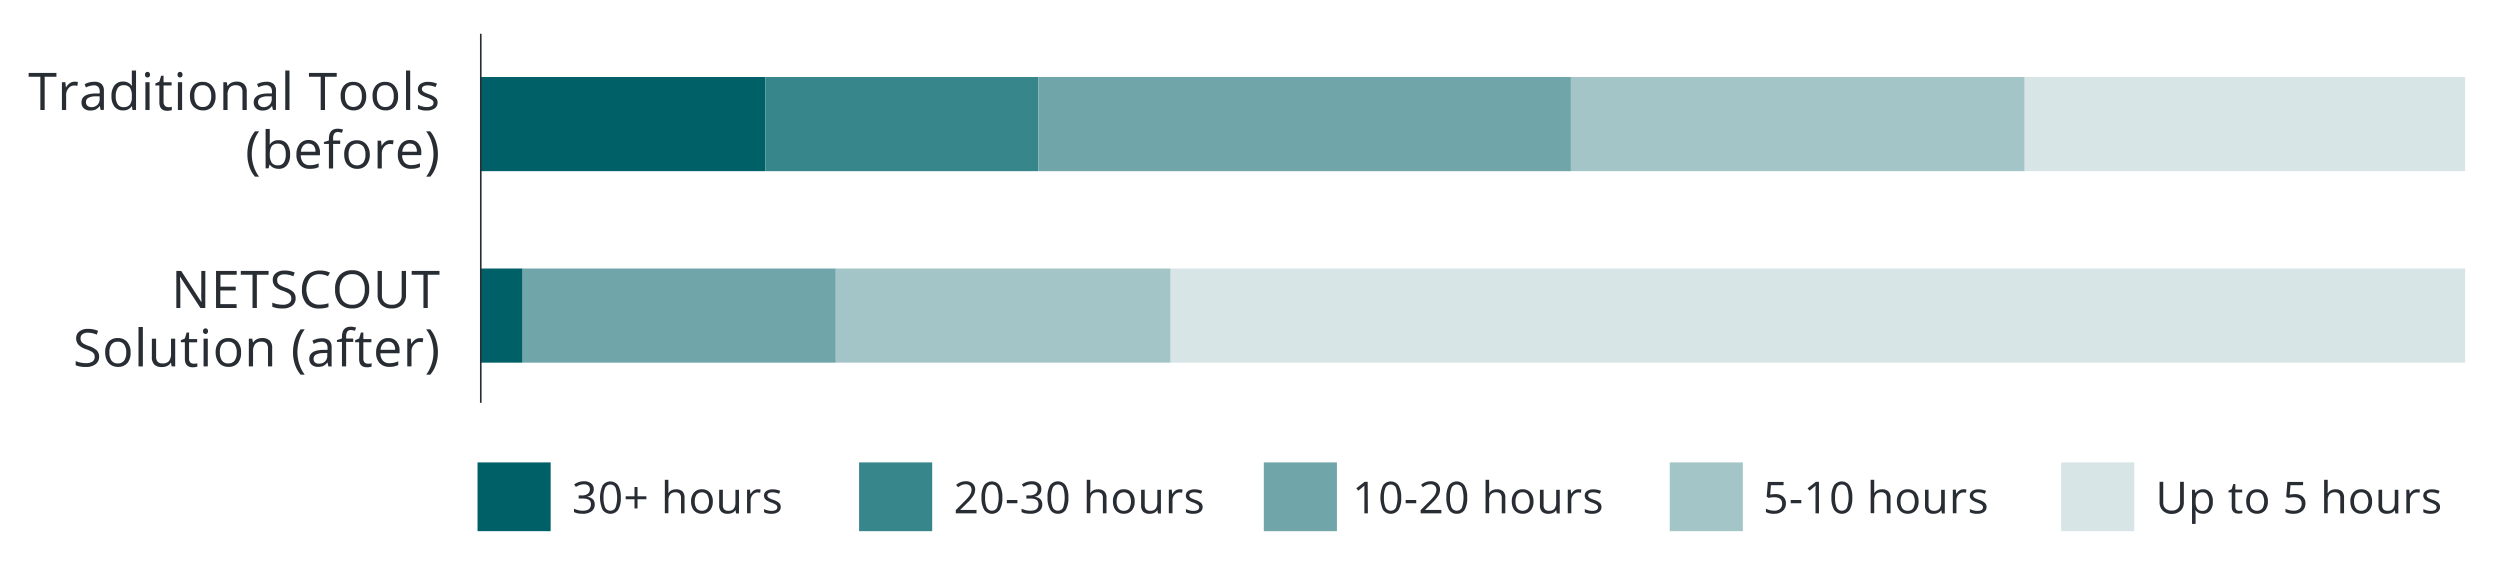 <svg id="_5" data-name="5" xmlns="http://www.w3.org/2000/svg" viewBox="0 0 770 175"><defs><style>.cls-1{fill:#282d34;}.cls-2{fill:#006068;}.cls-3{fill:#36868b;}.cls-4{fill:#70a5a9;}.cls-5{fill:#a4c5c7;}.cls-6{fill:#d7e5e6;}.cls-7{fill:none;stroke:#282d34;stroke-miterlimit:10;stroke-width:0.5px;}</style></defs><path class="cls-1" d="M13.76,33.88H12.43V23.64H8.82V22.46h8.56v1.18H13.76Z"/><path class="cls-1" d="M23,25.16a4.52,4.52,0,0,1,1,.1l-.18,1.2a4.23,4.23,0,0,0-.93-.12,2.26,2.26,0,0,0-1.78.85,3.08,3.08,0,0,0-.74,2.1v4.59h-1.3V25.32h1.07l.15,1.58h.06a3.89,3.89,0,0,1,1.15-1.28A2.54,2.54,0,0,1,23,25.16Z"/><path class="cls-1" d="M31,33.88l-.26-1.22H30.7a3.55,3.55,0,0,1-1.28,1.09,3.86,3.86,0,0,1-1.59.29,2.83,2.83,0,0,1-2-.66,2.41,2.41,0,0,1-.73-1.87c0-1.73,1.39-2.63,4.15-2.72l1.46,0v-.53a2.16,2.16,0,0,0-.44-1.49,1.78,1.78,0,0,0-1.38-.48,5.78,5.78,0,0,0-2.43.65l-.39-1A6.08,6.08,0,0,1,29,25.18a3.23,3.23,0,0,1,2.27.68A2.8,2.8,0,0,1,32,28v5.84ZM28.09,33A2.59,2.59,0,0,0,30,32.3a2.45,2.45,0,0,0,.69-1.86v-.77l-1.29,0a4.65,4.65,0,0,0-2.23.49,1.43,1.43,0,0,0-.69,1.32,1.36,1.36,0,0,0,.43,1.07A1.78,1.78,0,0,0,28.09,33Z"/><path class="cls-1" d="M40.64,32.73h-.07A3,3,0,0,1,37.88,34a3.19,3.19,0,0,1-2.61-1.15,5.09,5.09,0,0,1-.93-3.27,5.19,5.19,0,0,1,.93-3.29,3.17,3.17,0,0,1,2.61-1.17,3.11,3.11,0,0,1,2.68,1.27h.1l-.06-.62,0-.6V21.72h1.3V33.88H40.81ZM38.05,33A2.35,2.35,0,0,0,40,32.23a3.64,3.64,0,0,0,.6-2.33v-.28A4.29,4.29,0,0,0,40,27,2.31,2.31,0,0,0,38,26.25a2,2,0,0,0-1.74.88,4.39,4.39,0,0,0-.61,2.51,4.26,4.26,0,0,0,.6,2.48A2.05,2.05,0,0,0,38.05,33Z"/><path class="cls-1" d="M44.67,23a.82.82,0,0,1,.22-.65.75.75,0,0,1,.54-.21.76.76,0,0,1,.54.21,1,1,0,0,1,0,1.3.77.77,0,0,1-.54.22.76.76,0,0,1-.54-.22A.85.85,0,0,1,44.67,23Zm1.4,10.88H44.78V25.32h1.29Z"/><path class="cls-1" d="M51.75,33a4.65,4.65,0,0,0,.66,0,4.22,4.22,0,0,0,.51-.11v1a2.15,2.15,0,0,1-.62.17,5.24,5.24,0,0,1-.74.07c-1.65,0-2.48-.87-2.48-2.62V26.33H47.85V25.7l1.23-.54.55-1.83h.75v2h2.48v1H50.38v5a1.73,1.73,0,0,0,.36,1.18A1.28,1.28,0,0,0,51.75,33Z"/><path class="cls-1" d="M54.68,23a.86.86,0,0,1,.22-.65.81.81,0,0,1,1.09,0,1,1,0,0,1,0,1.3.79.79,0,0,1-1.09,0A.89.89,0,0,1,54.68,23Zm1.41,10.88h-1.3V25.32h1.3Z"/><path class="cls-1" d="M66.39,29.59a4.72,4.72,0,0,1-1,3.27A3.72,3.72,0,0,1,62.42,34a3.89,3.89,0,0,1-2-.54A3.57,3.57,0,0,1,59,32a5.29,5.29,0,0,1-.49-2.36,4.71,4.71,0,0,1,1-3.26,3.71,3.71,0,0,1,2.91-1.17,3.59,3.59,0,0,1,2.85,1.2A4.66,4.66,0,0,1,66.39,29.59Zm-6.52,0a4.1,4.1,0,0,0,.65,2.5,2.26,2.26,0,0,0,1.93.86,2.3,2.3,0,0,0,1.94-.85,4.06,4.06,0,0,0,.66-2.51,4,4,0,0,0-.66-2.48,2.34,2.34,0,0,0-2-.85,2.27,2.27,0,0,0-1.92.84A4,4,0,0,0,59.87,29.59Z"/><path class="cls-1" d="M74.68,33.88V28.34a2.26,2.26,0,0,0-.47-1.56,2,2,0,0,0-1.49-.52,2.46,2.46,0,0,0-2,.73,3.63,3.63,0,0,0-.63,2.4v4.49h-1.3V25.32h1.06l.21,1.17h.06a2.68,2.68,0,0,1,1.12-1,3.65,3.65,0,0,1,1.6-.35,3.25,3.25,0,0,1,2.33.75A3.17,3.17,0,0,1,76,28.29v5.59Z"/><path class="cls-1" d="M84.07,33.88l-.26-1.22h-.06a3.55,3.55,0,0,1-1.28,1.09,3.86,3.86,0,0,1-1.59.29,2.83,2.83,0,0,1-2-.66,2.41,2.41,0,0,1-.73-1.87c0-1.73,1.39-2.63,4.15-2.72l1.46,0v-.53a2.16,2.16,0,0,0-.44-1.49A1.78,1.78,0,0,0,82,26.25a5.78,5.78,0,0,0-2.43.65l-.39-1A6.08,6.08,0,0,1,82,25.18a3.23,3.23,0,0,1,2.27.68A2.8,2.8,0,0,1,85,28v5.84ZM81.14,33A2.59,2.59,0,0,0,83,32.3a2.45,2.45,0,0,0,.69-1.86v-.77l-1.29,0a4.65,4.65,0,0,0-2.23.49,1.43,1.43,0,0,0-.69,1.32A1.36,1.36,0,0,0,80,32.6,1.78,1.78,0,0,0,81.14,33Z"/><path class="cls-1" d="M89.16,33.88h-1.3V21.72h1.3Z"/><path class="cls-1" d="M100.1,33.88H98.77V23.64H95.15V22.46h8.56v1.18H100.1Z"/><path class="cls-1" d="M112.79,29.59a4.68,4.68,0,0,1-1.06,3.27A3.68,3.68,0,0,1,108.82,34a3.84,3.84,0,0,1-2-.54A3.57,3.57,0,0,1,105.41,32a5.29,5.29,0,0,1-.49-2.36,4.71,4.71,0,0,1,1-3.26,3.69,3.69,0,0,1,2.9-1.17,3.63,3.63,0,0,1,2.86,1.2A4.66,4.66,0,0,1,112.79,29.59Zm-6.53,0a4,4,0,0,0,.66,2.5,2.61,2.61,0,0,0,3.86,0,4.06,4.06,0,0,0,.66-2.51,4,4,0,0,0-.66-2.48,2.33,2.33,0,0,0-1.94-.85,2.3,2.3,0,0,0-1.93.84A4,4,0,0,0,106.26,29.59Z"/><path class="cls-1" d="M122.61,29.59a4.72,4.72,0,0,1-1,3.27A3.72,3.72,0,0,1,118.64,34a3.89,3.89,0,0,1-2-.54A3.57,3.57,0,0,1,115.23,32a5.43,5.43,0,0,1-.48-2.36,4.71,4.71,0,0,1,1-3.26,3.71,3.71,0,0,1,2.91-1.17,3.59,3.59,0,0,1,2.85,1.2A4.66,4.66,0,0,1,122.61,29.59Zm-6.52,0a4,4,0,0,0,.66,2.5,2.25,2.25,0,0,0,1.93.86,2.29,2.29,0,0,0,1.93-.85,4.06,4.06,0,0,0,.66-2.51,4,4,0,0,0-.66-2.48,2.34,2.34,0,0,0-2-.85,2.27,2.27,0,0,0-1.92.84A4,4,0,0,0,116.09,29.59Z"/><path class="cls-1" d="M126.34,33.88h-1.29V21.72h1.29Z"/><path class="cls-1" d="M134.78,31.54a2.14,2.14,0,0,1-.9,1.85,4.18,4.18,0,0,1-2.5.65,5.4,5.4,0,0,1-2.65-.54V32.29a6.32,6.32,0,0,0,1.32.5,5.55,5.55,0,0,0,1.37.18,3.07,3.07,0,0,0,1.56-.33,1.11,1.11,0,0,0,.11-1.84A6.59,6.59,0,0,0,131.4,30a9.49,9.49,0,0,1-1.7-.78,2.43,2.43,0,0,1-.75-.75,2,2,0,0,1-.24-1,1.9,1.9,0,0,1,.85-1.65,3.89,3.89,0,0,1,2.33-.61,7,7,0,0,1,2.71.56l-.47,1.06a6,6,0,0,0-2.33-.53,2.59,2.59,0,0,0-1.39.29.9.9,0,0,0-.47.79,1,1,0,0,0,.18.59,1.59,1.59,0,0,0,.56.46,11.15,11.15,0,0,0,1.5.63,5.68,5.68,0,0,1,2.06,1.12A2,2,0,0,1,134.78,31.54Z"/><path class="cls-1" d="M76.19,47.5a12.27,12.27,0,0,1,.6-3.88,9.82,9.82,0,0,1,1.75-3.16H79.8a11,11,0,0,0-1.69,3.31,12.22,12.22,0,0,0-.56,3.71,12.07,12.07,0,0,0,.57,3.67,11.3,11.3,0,0,0,1.67,3.26H78.54a9.08,9.08,0,0,1-1.75-3.1A11.79,11.79,0,0,1,76.19,47.5Z"/><path class="cls-1" d="M85.8,43.18a3.16,3.16,0,0,1,2.62,1.15,5.08,5.08,0,0,1,.93,3.26,5.08,5.08,0,0,1-.94,3.28A3.16,3.16,0,0,1,85.8,52a3.8,3.8,0,0,1-1.53-.31,2.94,2.94,0,0,1-1.16-.95H83l-.27,1.1h-.93V39.72h1.29v3c0,.66,0,1.25-.06,1.78h.06A3.07,3.07,0,0,1,85.8,43.18Zm-.19,1.08A2.26,2.26,0,0,0,83.7,45a4.27,4.27,0,0,0-.59,2.56,4.28,4.28,0,0,0,.6,2.58,2.3,2.3,0,0,0,1.93.78,2,2,0,0,0,1.79-.87,4.47,4.47,0,0,0,.58-2.5,4.33,4.33,0,0,0-.58-2.5A2.12,2.12,0,0,0,85.61,44.26Z"/><path class="cls-1" d="M95.4,52a3.94,3.94,0,0,1-3-1.16,4.48,4.48,0,0,1-1.1-3.21,5,5,0,0,1,1-3.29,3.41,3.41,0,0,1,2.74-1.22,3.23,3.23,0,0,1,2.55,1.06A4.09,4.09,0,0,1,98.55,47v.82h-5.9a3.36,3.36,0,0,0,.76,2.29,2.63,2.63,0,0,0,2,.78,7,7,0,0,0,2.74-.57v1.15a7,7,0,0,1-1.3.43A7.75,7.75,0,0,1,95.4,52Zm-.35-7.79a2.12,2.12,0,0,0-1.65.67,3.08,3.08,0,0,0-.72,1.86h4.48a2.87,2.87,0,0,0-.55-1.88A2,2,0,0,0,95.05,44.25Z"/><path class="cls-1" d="M104.78,44.33H102.6v7.55h-1.3V44.33H99.77v-.59l1.53-.47v-.48q0-3.15,2.76-3.15a5.74,5.74,0,0,1,1.59.27l-.33,1a4.34,4.34,0,0,0-1.29-.24,1.23,1.23,0,0,0-1.08.49,2.65,2.65,0,0,0-.35,1.56v.56h2.18Z"/><path class="cls-1" d="M113.89,47.59a4.68,4.68,0,0,1-1.06,3.27A3.68,3.68,0,0,1,109.92,52a3.84,3.84,0,0,1-2-.54A3.57,3.57,0,0,1,106.51,50a5.29,5.29,0,0,1-.49-2.36,4.71,4.71,0,0,1,1-3.26,3.7,3.7,0,0,1,2.9-1.17,3.63,3.63,0,0,1,2.86,1.2A4.66,4.66,0,0,1,113.89,47.59Zm-6.52,0a4,4,0,0,0,.65,2.5,2.61,2.61,0,0,0,3.86,0,4,4,0,0,0,.67-2.51,3.92,3.92,0,0,0-.67-2.48,2.64,2.64,0,0,0-3.87,0A4,4,0,0,0,107.37,47.59Z"/><path class="cls-1" d="M120.23,43.16a4.52,4.52,0,0,1,1,.1l-.18,1.2a4.24,4.24,0,0,0-.94-.12,2.25,2.25,0,0,0-1.77.85,3.08,3.08,0,0,0-.74,2.1v4.59h-1.3V43.32h1.07l.15,1.58h.06a3.78,3.78,0,0,1,1.15-1.28A2.54,2.54,0,0,1,120.23,43.16Z"/><path class="cls-1" d="M126.63,52a4,4,0,0,1-3-1.16,4.48,4.48,0,0,1-1.09-3.21,5,5,0,0,1,1-3.29,3.39,3.39,0,0,1,2.74-1.22,3.2,3.2,0,0,1,2.54,1.06,4,4,0,0,1,.94,2.79v.82h-5.9a3.42,3.42,0,0,0,.76,2.29,2.64,2.64,0,0,0,2,.78,7,7,0,0,0,2.73-.57v1.15a7,7,0,0,1-1.3.43A7.75,7.75,0,0,1,126.63,52Zm-.35-7.79a2.12,2.12,0,0,0-1.65.67,3.21,3.21,0,0,0-.72,1.86h4.48a2.81,2.81,0,0,0-.55-1.88A1.92,1.92,0,0,0,126.28,44.25Z"/><path class="cls-1" d="M134.87,47.5a11.65,11.65,0,0,1-.61,3.83,9,9,0,0,1-1.74,3.08h-1.25a11.15,11.15,0,0,0,1.66-3.26,11.74,11.74,0,0,0,.58-3.67,12.23,12.23,0,0,0-.57-3.71,10.8,10.8,0,0,0-1.69-3.31h1.27a9.68,9.68,0,0,1,1.75,3.17A12.25,12.25,0,0,1,134.87,47.5Z"/><path class="cls-1" d="M63.23,94.86H61.72l-6.24-9.58h-.07c.09,1.12.13,2.15.13,3.09v6.49H54.31V83.44h1.5L62,93h.06c0-.14,0-.6-.07-1.36S62,90.32,62,90V83.44h1.24Z"/><path class="cls-1" d="M72.9,94.86H66.54V83.44H72.9v1.18h-5V88.3H72.6v1.17H67.86v4.2h5Z"/><path class="cls-1" d="M79.11,94.86H77.78V84.62H74.16V83.44h8.57v1.18H79.11Z"/><path class="cls-1" d="M91.05,91.82A2.78,2.78,0,0,1,90,94.17,4.7,4.7,0,0,1,87,95a7.6,7.6,0,0,1-3.13-.52V93.21a8.35,8.35,0,0,0,3.18.64,3.3,3.3,0,0,0,2-.5,1.67,1.67,0,0,0,.67-1.4,1.76,1.76,0,0,0-.24-1,2.16,2.16,0,0,0-.8-.7,10.34,10.34,0,0,0-1.7-.73A5.38,5.38,0,0,1,84.7,88.2a3,3,0,0,1-.69-2,2.53,2.53,0,0,1,1-2.1,4.16,4.16,0,0,1,2.63-.78,7.67,7.67,0,0,1,3.13.62l-.41,1.16a7,7,0,0,0-2.75-.6,2.65,2.65,0,0,0-1.65.46,1.47,1.47,0,0,0-.59,1.25,2,2,0,0,0,.21,1,2.16,2.16,0,0,0,.74.69,9.09,9.09,0,0,0,1.59.7,6.34,6.34,0,0,1,2.48,1.38A2.69,2.69,0,0,1,91.05,91.82Z"/><path class="cls-1" d="M98.44,84.46a3.74,3.74,0,0,0-3,1.26,6.07,6.07,0,0,0,0,6.9,3.73,3.73,0,0,0,3,1.22,10.09,10.09,0,0,0,2.73-.43v1.16a8.32,8.32,0,0,1-2.93.45,5,5,0,0,1-3.9-1.53A6.32,6.32,0,0,1,93,89.14a6.9,6.9,0,0,1,.66-3.1,4.71,4.71,0,0,1,1.91-2,5.76,5.76,0,0,1,2.93-.72,7.16,7.16,0,0,1,3.14.65L101,85.07A6.13,6.13,0,0,0,98.44,84.46Z"/><path class="cls-1" d="M113.71,89.14a6.32,6.32,0,0,1-1.38,4.31A4.88,4.88,0,0,1,108.47,95a5,5,0,0,1-3.89-1.54,6.32,6.32,0,0,1-1.37-4.36,6.22,6.22,0,0,1,1.37-4.32,5,5,0,0,1,3.91-1.54,4.86,4.86,0,0,1,3.84,1.56A6.31,6.31,0,0,1,113.71,89.14Zm-9.1,0a5.43,5.43,0,0,0,1,3.52,3.51,3.51,0,0,0,2.87,1.19,3.47,3.47,0,0,0,2.87-1.19,5.53,5.53,0,0,0,1-3.52,5.41,5.41,0,0,0-1-3.5,3.45,3.45,0,0,0-2.85-1.19,3.53,3.53,0,0,0-2.89,1.2A5.36,5.36,0,0,0,104.61,89.14Z"/><path class="cls-1" d="M125.05,83.44v7.39a4,4,0,0,1-1.18,3.07A4.52,4.52,0,0,1,120.62,95a4.34,4.34,0,0,1-3.19-1.13,4.18,4.18,0,0,1-1.13-3.09V83.44h1.33v7.45a2.94,2.94,0,0,0,.78,2.2,3.16,3.16,0,0,0,2.3.76,3,3,0,0,0,2.23-.77,2.94,2.94,0,0,0,.78-2.2V83.44Z"/><path class="cls-1" d="M131.75,94.86h-1.33V84.62H126.8V83.44h8.56v1.18h-3.61Z"/><path class="cls-1" d="M30.53,109.82a2.78,2.78,0,0,1-1.09,2.35,4.7,4.7,0,0,1-3,.85,7.63,7.63,0,0,1-3.13-.52v-1.29a7.71,7.71,0,0,0,1.54.47,7.61,7.61,0,0,0,1.64.17,3.3,3.3,0,0,0,2-.5,1.65,1.65,0,0,0,.67-1.4,1.76,1.76,0,0,0-.24-1,2.08,2.08,0,0,0-.8-.7,10,10,0,0,0-1.7-.73,5.38,5.38,0,0,1-2.27-1.35,3,3,0,0,1-.69-2,2.52,2.52,0,0,1,1-2.1,4.11,4.11,0,0,1,2.62-.78,7.64,7.64,0,0,1,3.13.62l-.41,1.16a7,7,0,0,0-2.75-.6,2.69,2.69,0,0,0-1.65.46,1.5,1.5,0,0,0-.59,1.25,1.92,1.92,0,0,0,.22,1,2,2,0,0,0,.73.69,9.09,9.09,0,0,0,1.59.7,6.34,6.34,0,0,1,2.48,1.38A2.69,2.69,0,0,1,30.53,109.82Z"/><path class="cls-1" d="M40.22,108.57a4.72,4.72,0,0,1-1,3.27A3.7,3.7,0,0,1,36.26,113a3.84,3.84,0,0,1-2-.54,3.53,3.53,0,0,1-1.38-1.55,5.43,5.43,0,0,1-.48-2.36,4.76,4.76,0,0,1,1-3.26,3.71,3.71,0,0,1,2.91-1.17,3.63,3.63,0,0,1,2.86,1.2A4.72,4.72,0,0,1,40.22,108.57Zm-6.52,0a4,4,0,0,0,.66,2.5,2.25,2.25,0,0,0,1.93.86,2.29,2.29,0,0,0,1.93-.85,4.06,4.06,0,0,0,.66-2.51,4,4,0,0,0-.66-2.48,2.33,2.33,0,0,0-1.95-.84,2.26,2.26,0,0,0-1.92.83A4,4,0,0,0,33.7,108.57Z"/><path class="cls-1" d="M44,112.86H42.66V100.71H44Z"/><path class="cls-1" d="M48.08,104.3v5.55a2.25,2.25,0,0,0,.48,1.57,2,2,0,0,0,1.49.51,2.45,2.45,0,0,0,2-.73,3.73,3.73,0,0,0,.62-2.4v-4.5h1.29v8.56H52.86l-.18-1.15h-.07a2.55,2.55,0,0,1-1.11,1,3.63,3.63,0,0,1-1.61.34,3.3,3.3,0,0,1-2.34-.74,3.17,3.17,0,0,1-.78-2.38v-5.6Z"/><path class="cls-1" d="M59.61,112a4.65,4.65,0,0,0,.66,0,4.22,4.22,0,0,0,.51-.11v1a2.15,2.15,0,0,1-.62.17,4.08,4.08,0,0,1-.74.07c-1.65,0-2.48-.87-2.48-2.62v-5.09H55.71v-.63l1.23-.54.54-1.82h.75v2h2.49v1H58.23v5a1.74,1.74,0,0,0,.37,1.18A1.28,1.28,0,0,0,59.61,112Z"/><path class="cls-1" d="M62.54,102a.86.86,0,0,1,.22-.65.81.81,0,0,1,1.09,0,1.07,1.07,0,0,1,0,1.3.79.79,0,0,1-1.09,0A.89.89,0,0,1,62.54,102ZM64,112.86h-1.3V104.3H64Z"/><path class="cls-1" d="M74.25,108.57a4.72,4.72,0,0,1-1,3.27A3.72,3.72,0,0,1,70.28,113a3.89,3.89,0,0,1-2-.54,3.57,3.57,0,0,1-1.37-1.55,5.29,5.29,0,0,1-.49-2.36,4.71,4.71,0,0,1,1.05-3.26,3.71,3.71,0,0,1,2.91-1.17,3.61,3.61,0,0,1,2.85,1.2A4.68,4.68,0,0,1,74.25,108.57Zm-6.52,0a4.1,4.1,0,0,0,.65,2.5,2.26,2.26,0,0,0,1.93.86,2.3,2.3,0,0,0,1.94-.85,4.06,4.06,0,0,0,.66-2.51,4,4,0,0,0-.66-2.48,2.33,2.33,0,0,0-2-.84,2.26,2.26,0,0,0-1.92.83A4,4,0,0,0,67.73,108.57Z"/><path class="cls-1" d="M82.54,112.86v-5.54a2.27,2.27,0,0,0-.47-1.56,2,2,0,0,0-1.5-.51,2.45,2.45,0,0,0-2,.72,3.67,3.67,0,0,0-.63,2.4v4.49h-1.3V104.3h1.06l.21,1.17H78a2.68,2.68,0,0,1,1.12-1,3.65,3.65,0,0,1,1.6-.35,3.25,3.25,0,0,1,2.33.75,3.18,3.18,0,0,1,.78,2.39v5.58Z"/><path class="cls-1" d="M90.25,108.48a12.27,12.27,0,0,1,.6-3.88,9.82,9.82,0,0,1,1.75-3.16h1.26a11.15,11.15,0,0,0-1.69,3.31,12.27,12.27,0,0,0-.56,3.71,12,12,0,0,0,.57,3.67,11.3,11.3,0,0,0,1.67,3.26H92.6a9.08,9.08,0,0,1-1.75-3.1A11.79,11.79,0,0,1,90.25,108.48Z"/><path class="cls-1" d="M101.14,112.86l-.26-1.22h-.06a3.55,3.55,0,0,1-1.28,1.09A3.86,3.86,0,0,1,98,113a2.83,2.83,0,0,1-2-.66,2.37,2.37,0,0,1-.73-1.86c0-1.73,1.39-2.64,4.15-2.72l1.46,0v-.53a2.17,2.17,0,0,0-.44-1.49,1.79,1.79,0,0,0-1.39-.48,5.63,5.63,0,0,0-2.42.66l-.4-1a6.27,6.27,0,0,1,1.39-.54,6,6,0,0,1,1.51-.19,3.28,3.28,0,0,1,2.27.68,2.84,2.84,0,0,1,.74,2.18v5.84ZM98.21,112a2.59,2.59,0,0,0,1.9-.67,2.45,2.45,0,0,0,.69-1.86v-.77l-1.29.06a4.55,4.55,0,0,0-2.23.48,1.43,1.43,0,0,0-.69,1.32,1.31,1.31,0,0,0,.43,1.07A1.73,1.73,0,0,0,98.21,112Z"/><path class="cls-1" d="M108.79,105.31h-2.18v7.55h-1.29v-7.55h-1.54v-.59l1.54-.47v-.47c0-2.11.91-3.16,2.75-3.16a5.74,5.74,0,0,1,1.6.27l-.34,1a4.34,4.34,0,0,0-1.28-.24,1.25,1.25,0,0,0-1.09.49,2.76,2.76,0,0,0-.35,1.57v.55h2.18Z"/><path class="cls-1" d="M113.28,112a4.65,4.65,0,0,0,.66,0,4.22,4.22,0,0,0,.51-.11v1a2.15,2.15,0,0,1-.62.17,4.08,4.08,0,0,1-.74.07c-1.65,0-2.48-.87-2.48-2.62v-5.09h-1.23v-.63l1.23-.54.55-1.82h.75v2h2.48v1h-2.48v5a1.73,1.73,0,0,0,.36,1.18A1.28,1.28,0,0,0,113.28,112Z"/><path class="cls-1" d="M119.94,113a4,4,0,0,1-3-1.16,4.48,4.48,0,0,1-1.09-3.21,5,5,0,0,1,1-3.29,3.39,3.39,0,0,1,2.73-1.22,3.24,3.24,0,0,1,2.55,1.06,4.05,4.05,0,0,1,.94,2.8v.82h-5.9a3.41,3.41,0,0,0,.76,2.28,2.61,2.61,0,0,0,2,.79,7,7,0,0,0,2.73-.58v1.15a6.17,6.17,0,0,1-2.78.56Zm-.35-7.79a2.12,2.12,0,0,0-1.65.67,3.21,3.21,0,0,0-.72,1.86h4.48a2.83,2.83,0,0,0-.55-1.88A1.92,1.92,0,0,0,119.59,105.23Z"/><path class="cls-1" d="M129.37,104.14a4.52,4.52,0,0,1,1,.1l-.18,1.2a4.32,4.32,0,0,0-.94-.12,2.25,2.25,0,0,0-1.77.85,3,3,0,0,0-.74,2.1v4.59h-1.3V104.3h1.07l.15,1.59h.06a3.73,3.73,0,0,1,1.15-1.29A2.54,2.54,0,0,1,129.37,104.14Z"/><path class="cls-1" d="M134.87,108.48a11.61,11.61,0,0,1-.61,3.83,9,9,0,0,1-1.74,3.08h-1.25a11.15,11.15,0,0,0,1.66-3.26,11.74,11.74,0,0,0,.58-3.67,12.28,12.28,0,0,0-.57-3.71,10.92,10.92,0,0,0-1.69-3.31h1.27a9.63,9.63,0,0,1,1.75,3.18A12.15,12.15,0,0,1,134.87,108.48Z"/><rect class="cls-2" x="148.08" y="23.72" width="87.68" height="29"/><rect class="cls-3" x="235.76" y="23.72" width="84.07" height="29"/><rect class="cls-4" x="319.83" y="23.72" width="164.01" height="29"/><rect class="cls-5" x="483.84" y="23.72" width="139.77" height="29"/><rect class="cls-6" x="623.61" y="23.72" width="135.64" height="29"/><rect class="cls-2" x="148.08" y="82.7" width="12.89" height="29"/><rect class="cls-4" x="160.98" y="82.7" width="96.45" height="29"/><rect class="cls-5" x="257.42" y="82.7" width="103.15" height="29"/><rect class="cls-6" x="360.58" y="82.7" width="398.68" height="29"/><line class="cls-7" x1="148.08" y1="10.4" x2="148.08" y2="124.07"/><rect class="cls-2" x="147.08" y="142.42" width="22.52" height="21.18"/><path class="cls-1" d="M182.88,150.68a2.24,2.24,0,0,1-.53,1.53,2.65,2.65,0,0,1-1.47.79v.05a2.78,2.78,0,0,1,1.73.74,2.18,2.18,0,0,1,.57,1.57,2.54,2.54,0,0,1-1,2.13,4.35,4.35,0,0,1-2.73.75,8.81,8.81,0,0,1-1.42-.11,5.16,5.16,0,0,1-1.24-.41v-1.05a6.35,6.35,0,0,0,2.7.63c1.67,0,2.51-.65,2.51-2s-.92-1.76-2.77-1.76h-1v-.95h1a2.94,2.94,0,0,0,1.8-.5,1.66,1.66,0,0,0,.66-1.4,1.38,1.38,0,0,0-.48-1.11,2,2,0,0,0-1.33-.41,4,4,0,0,0-1.2.18,5,5,0,0,0-1.29.63l-.56-.74a4.8,4.8,0,0,1,1.38-.74,5,5,0,0,1,1.64-.27,3.36,3.36,0,0,1,2.2.65A2.18,2.18,0,0,1,182.88,150.68Z"/><path class="cls-1" d="M191.21,153.24a7.08,7.08,0,0,1-.8,3.76,2.93,2.93,0,0,1-4.81,0,9.17,9.17,0,0,1,0-7.49,2.93,2.93,0,0,1,4.81.05A7,7,0,0,1,191.21,153.24Zm-5.31,0a7.19,7.19,0,0,0,.5,3.09,1.79,1.79,0,0,0,3.18,0,9.64,9.64,0,0,0,0-6.13,1.79,1.79,0,0,0-3.18,0A7.11,7.11,0,0,0,185.9,153.24Z"/><path class="cls-1" d="M196.36,152.86h2.73v.91h-2.73v2.83h-.93v-2.83h-2.72v-.91h2.72V150h.93Z"/><path class="cls-1" d="M209.75,158.11V153.4a1.91,1.91,0,0,0-.4-1.33,1.67,1.67,0,0,0-1.27-.44,2.07,2.07,0,0,0-1.68.63,3.16,3.16,0,0,0-.53,2v3.81h-1.1V147.78h1.1v3.12a7.94,7.94,0,0,1-.05.94h.07a2.19,2.19,0,0,1,.92-.83,3,3,0,0,1,1.37-.3,2.85,2.85,0,0,1,2,.63,2.71,2.71,0,0,1,.66,2v4.75Z"/><path class="cls-1" d="M219.54,154.46a4,4,0,0,1-.9,2.78,3.15,3.15,0,0,1-2.48,1,3.22,3.22,0,0,1-1.73-.46,2.93,2.93,0,0,1-1.17-1.31,4.65,4.65,0,0,1-.41-2,4,4,0,0,1,.89-2.77,3.15,3.15,0,0,1,2.47-1,3.1,3.1,0,0,1,2.43,1A4,4,0,0,1,219.54,154.46Zm-5.55,0a3.49,3.49,0,0,0,.56,2.13,2.21,2.21,0,0,0,3.28,0,4.29,4.29,0,0,0,0-4.24,2.25,2.25,0,0,0-3.29,0A3.42,3.42,0,0,0,214,154.46Z"/><path class="cls-1" d="M222.64,150.83v4.72a1.89,1.89,0,0,0,.4,1.33,1.67,1.67,0,0,0,1.27.44,2.06,2.06,0,0,0,1.67-.63,3.07,3.07,0,0,0,.53-2v-3.83h1.1v7.28h-.91l-.16-1h-.06a2.12,2.12,0,0,1-.94.83,3.13,3.13,0,0,1-1.37.28,2.81,2.81,0,0,1-2-.63,2.68,2.68,0,0,1-.66-2v-4.76Z"/><path class="cls-1" d="M233.41,150.7a3.9,3.9,0,0,1,.87.08l-.16,1a3.48,3.48,0,0,0-.79-.1,1.94,1.94,0,0,0-1.51.72,2.6,2.6,0,0,0-.63,1.78v3.91h-1.1v-7.28H231l.12,1.35h.06a3.27,3.27,0,0,1,1-1.1A2.25,2.25,0,0,1,233.41,150.7Z"/><path class="cls-1" d="M240.47,156.12a1.82,1.82,0,0,1-.76,1.57,3.52,3.52,0,0,1-2.12.55,4.56,4.56,0,0,1-2.26-.46v-1a5.07,5.07,0,0,0,1.13.42,4.72,4.72,0,0,0,1.15.15,2.67,2.67,0,0,0,1.33-.27.95.95,0,0,0,.1-1.57,6.19,6.19,0,0,0-1.44-.72,7.23,7.23,0,0,1-1.44-.66,1.86,1.86,0,0,1-.64-.64,1.77,1.77,0,0,1,.51-2.26,3.43,3.43,0,0,1,2-.51,5.82,5.82,0,0,1,2.3.48l-.39.89a5.36,5.36,0,0,0-2-.45,2.2,2.2,0,0,0-1.18.25.75.75,0,0,0-.4.67.82.82,0,0,0,.15.5,1.4,1.4,0,0,0,.48.39,9.37,9.37,0,0,0,1.27.54,4.74,4.74,0,0,1,1.75.95A1.65,1.65,0,0,1,240.47,156.12Z"/><rect class="cls-3" x="264.6" y="142.42" width="22.52" height="21.18"/><path class="cls-1" d="M300.76,158.11h-6.38v-1l2.55-2.57a19.27,19.27,0,0,0,1.55-1.69,4.23,4.23,0,0,0,.55-1,2.7,2.7,0,0,0,.19-1,1.63,1.63,0,0,0-.47-1.23,1.83,1.83,0,0,0-1.31-.46,3.39,3.39,0,0,0-1.15.2,4.75,4.75,0,0,0-1.2.73l-.59-.75a4.47,4.47,0,0,1,2.93-1.12,3.07,3.07,0,0,1,2.14.7,2.42,2.42,0,0,1,.78,1.88,3.59,3.59,0,0,1-.52,1.83,11.72,11.72,0,0,1-1.94,2.28L295.77,157v.06h5Z"/><path class="cls-1" d="M308.73,153.24a7.08,7.08,0,0,1-.8,3.76,2.93,2.93,0,0,1-4.81,0,7,7,0,0,1-.82-3.73,7.11,7.11,0,0,1,.79-3.76,2.94,2.94,0,0,1,4.82.05A7,7,0,0,1,308.73,153.24Zm-5.31,0a7.19,7.19,0,0,0,.5,3.09,1.79,1.79,0,0,0,3.18,0,9.64,9.64,0,0,0,0-6.13,1.79,1.79,0,0,0-3.18,0A7.11,7.11,0,0,0,303.42,153.24Z"/><path class="cls-1" d="M310.1,155v-1h3.26v1Z"/><path class="cls-1" d="M320.73,150.68a2.24,2.24,0,0,1-.52,1.53,2.68,2.68,0,0,1-1.48.79v.05a2.81,2.81,0,0,1,1.74.74,2.22,2.22,0,0,1,.56,1.57,2.53,2.53,0,0,1-1,2.13,4.38,4.38,0,0,1-2.74.75,8.77,8.77,0,0,1-1.41-.11,5,5,0,0,1-1.24-.41v-1.05a5.91,5.91,0,0,0,1.34.47,6,6,0,0,0,1.35.16c1.68,0,2.52-.65,2.52-2s-.93-1.76-2.78-1.76h-.95v-.95h1a3,3,0,0,0,1.8-.5,1.66,1.66,0,0,0,.66-1.4,1.35,1.35,0,0,0-.49-1.11,2,2,0,0,0-1.32-.41,4,4,0,0,0-1.21.18,5.16,5.16,0,0,0-1.28.63l-.56-.74a4.8,4.8,0,0,1,1.38-.74,5,5,0,0,1,1.64-.27,3.37,3.37,0,0,1,2.2.65A2.17,2.17,0,0,1,320.73,150.68Z"/><path class="cls-1" d="M329.06,153.24a7.09,7.09,0,0,1-.79,3.76,2.68,2.68,0,0,1-2.43,1.24,2.65,2.65,0,0,1-2.38-1.27,6.9,6.9,0,0,1-.82-3.73,7,7,0,0,1,.79-3.76,2.93,2.93,0,0,1,4.81.05A6.87,6.87,0,0,1,329.06,153.24Zm-5.3,0a7.22,7.22,0,0,0,.49,3.09,1.8,1.8,0,0,0,3.19,0,9.83,9.83,0,0,0,0-6.13,1.8,1.8,0,0,0-3.19,0A7.13,7.13,0,0,0,323.76,153.24Z"/><path class="cls-1" d="M339.69,158.11V153.4a1.91,1.91,0,0,0-.4-1.33,1.66,1.66,0,0,0-1.27-.44,2.08,2.08,0,0,0-1.68.63,3.16,3.16,0,0,0-.52,2v3.81h-1.11V147.78h1.11v3.12a6.08,6.08,0,0,1-.06.94h.07a2.22,2.22,0,0,1,.93-.83,3,3,0,0,1,1.37-.3,2.82,2.82,0,0,1,2,.63,2.71,2.71,0,0,1,.67,2v4.75Z"/><path class="cls-1" d="M349.48,154.46a4,4,0,0,1-.9,2.78,3.15,3.15,0,0,1-2.48,1,3.24,3.24,0,0,1-1.73-.46,3.05,3.05,0,0,1-1.17-1.31,4.65,4.65,0,0,1-.41-2,4,4,0,0,1,.89-2.77,3.15,3.15,0,0,1,2.47-1,3.1,3.1,0,0,1,2.43,1A4,4,0,0,1,349.48,154.46Zm-5.55,0a3.49,3.49,0,0,0,.56,2.13,1.93,1.93,0,0,0,1.64.73,2,2,0,0,0,1.65-.73,4.29,4.29,0,0,0,0-4.24,2.26,2.26,0,0,0-3.3,0A3.48,3.48,0,0,0,343.93,154.46Z"/><path class="cls-1" d="M352.58,150.83v4.72a1.89,1.89,0,0,0,.41,1.33,1.66,1.66,0,0,0,1.27.44,2.07,2.07,0,0,0,1.67-.63,3.13,3.13,0,0,0,.52-2v-3.83h1.11v7.28h-.91l-.16-1h-.06a2.23,2.23,0,0,1-.94.83,3.17,3.17,0,0,1-1.37.28,2.78,2.78,0,0,1-2-.63,2.68,2.68,0,0,1-.66-2v-4.76Z"/><path class="cls-1" d="M363.35,150.7a3.9,3.9,0,0,1,.87.08l-.15,1a3.56,3.56,0,0,0-.8-.1,1.94,1.94,0,0,0-1.51.72,2.6,2.6,0,0,0-.63,1.78v3.91H360v-7.28h.91l.13,1.35h.05a3.27,3.27,0,0,1,1-1.1A2.27,2.27,0,0,1,363.35,150.7Z"/><path class="cls-1" d="M370.41,156.12a1.83,1.83,0,0,1-.75,1.57,3.57,3.57,0,0,1-2.13.55,4.59,4.59,0,0,1-2.26-.46v-1a5.26,5.26,0,0,0,1.13.42,4.74,4.74,0,0,0,1.16.15,2.65,2.65,0,0,0,1.32-.27.93.93,0,0,0,.47-.84.9.9,0,0,0-.37-.73,5.78,5.78,0,0,0-1.44-.72,7.52,7.52,0,0,1-1.44-.66,1.86,1.86,0,0,1-.64-.64,1.65,1.65,0,0,1-.21-.85,1.63,1.63,0,0,1,.73-1.41,3.37,3.37,0,0,1,2-.51,5.78,5.78,0,0,1,2.3.48l-.39.89a5.28,5.28,0,0,0-2-.45,2.23,2.23,0,0,0-1.18.25.75.75,0,0,0-.4.67.82.82,0,0,0,.15.5,1.4,1.4,0,0,0,.48.39,9.1,9.1,0,0,0,1.28.54,4.92,4.92,0,0,1,1.75.95A1.69,1.69,0,0,1,370.41,156.12Z"/><rect class="cls-4" x="389.25" y="142.42" width="22.52" height="21.18"/><path class="cls-1" d="M421.3,158.11h-1.07v-6.92c0-.58,0-1.12,0-1.63l-.31.29-1.58,1.29-.59-.75,2.57-2h.93Z"/><path class="cls-1" d="M431.57,153.24a7.08,7.08,0,0,1-.8,3.76,2.93,2.93,0,0,1-4.81,0,9.17,9.17,0,0,1,0-7.49,2.93,2.93,0,0,1,4.81.05A7,7,0,0,1,431.57,153.24Zm-5.31,0a7.19,7.19,0,0,0,.5,3.09,1.79,1.79,0,0,0,3.18,0,9.64,9.64,0,0,0,0-6.13,1.79,1.79,0,0,0-3.18,0A7.11,7.11,0,0,0,426.26,153.24Z"/><path class="cls-1" d="M432.94,155v-1h3.26v1Z"/><path class="cls-1" d="M443.94,158.11h-6.38v-1l2.55-2.57a17.22,17.22,0,0,0,1.54-1.69,4,4,0,0,0,.56-1,2.7,2.7,0,0,0,.19-1,1.63,1.63,0,0,0-.47-1.23,1.83,1.83,0,0,0-1.31-.46,3.35,3.35,0,0,0-1.15.2,4.75,4.75,0,0,0-1.2.73l-.59-.75a4.46,4.46,0,0,1,2.92-1.12,3.08,3.08,0,0,1,2.15.7,2.42,2.42,0,0,1,.78,1.88,3.69,3.69,0,0,1-.52,1.83,11.72,11.72,0,0,1-1.94,2.28L438.94,157v.06h5Z"/><path class="cls-1" d="M451.9,153.24a7.09,7.09,0,0,1-.79,3.76,2.68,2.68,0,0,1-2.43,1.24A2.65,2.65,0,0,1,446.3,157a6.9,6.9,0,0,1-.82-3.73,7.11,7.11,0,0,1,.79-3.76,2.93,2.93,0,0,1,4.81.05A6.87,6.87,0,0,1,451.9,153.24Zm-5.3,0a7,7,0,0,0,.5,3.09,1.79,1.79,0,0,0,3.18,0,9.83,9.83,0,0,0,0-6.13,1.79,1.79,0,0,0-3.18,0A7,7,0,0,0,446.6,153.24Z"/><path class="cls-1" d="M462.54,158.11V153.4a1.91,1.91,0,0,0-.41-1.33,1.66,1.66,0,0,0-1.27-.44,2.09,2.09,0,0,0-1.68.63,3.16,3.16,0,0,0-.52,2v3.81h-1.11V147.78h1.11v3.12a6.08,6.08,0,0,1-.06.94h.07a2.28,2.28,0,0,1,.93-.83,3,3,0,0,1,1.37-.3,2.81,2.81,0,0,1,2,.63,2.67,2.67,0,0,1,.67,2v4.75Z"/><path class="cls-1" d="M472.32,154.46a4,4,0,0,1-.9,2.78,3.12,3.12,0,0,1-2.47,1,3.28,3.28,0,0,1-1.74-.46,3,3,0,0,1-1.16-1.31,4.51,4.51,0,0,1-.42-2,4,4,0,0,1,.89-2.77,3.17,3.17,0,0,1,2.47-1,3.1,3.1,0,0,1,2.43,1A4,4,0,0,1,472.32,154.46Zm-5.54,0a3.49,3.49,0,0,0,.55,2.13,2.22,2.22,0,0,0,3.29,0,4.29,4.29,0,0,0,0-4.24,2,2,0,0,0-1.66-.72,1.94,1.94,0,0,0-1.63.71A3.42,3.42,0,0,0,466.78,154.46Z"/><path class="cls-1" d="M475.43,150.83v4.72a1.89,1.89,0,0,0,.4,1.33,1.66,1.66,0,0,0,1.27.44,2.06,2.06,0,0,0,1.67-.63,3.13,3.13,0,0,0,.53-2v-3.83h1.1v7.28h-.91l-.16-1h-.06a2.23,2.23,0,0,1-.94.83,3.17,3.17,0,0,1-1.37.28,2.78,2.78,0,0,1-2-.63,2.68,2.68,0,0,1-.66-2v-4.76Z"/><path class="cls-1" d="M486.19,150.7a3.79,3.79,0,0,1,.87.08l-.15,1a3.56,3.56,0,0,0-.8-.1,1.94,1.94,0,0,0-1.51.72,2.6,2.6,0,0,0-.63,1.78v3.91h-1.1v-7.28h.91l.13,1.35h0a3.3,3.3,0,0,1,1-1.1A2.24,2.24,0,0,1,486.19,150.7Z"/><path class="cls-1" d="M493.26,156.12a1.84,1.84,0,0,1-.76,1.57,3.55,3.55,0,0,1-2.13.55,4.55,4.55,0,0,1-2.25-.46v-1a5.17,5.17,0,0,0,1.12.42,4.8,4.8,0,0,0,1.16.15,2.67,2.67,0,0,0,1.33-.27.92.92,0,0,0,.46-.84.9.9,0,0,0-.37-.73,5.86,5.86,0,0,0-1.43-.72,7.68,7.68,0,0,1-1.45-.66,2,2,0,0,1-.64-.64,1.75,1.75,0,0,1-.2-.85,1.65,1.65,0,0,1,.72-1.41,3.37,3.37,0,0,1,2-.51,5.78,5.78,0,0,1,2.3.48l-.39.89a5.28,5.28,0,0,0-2-.45,2.24,2.24,0,0,0-1.19.25.77.77,0,0,0-.4.67.82.82,0,0,0,.15.5,1.36,1.36,0,0,0,.49.39,8.82,8.82,0,0,0,1.27.54,4.83,4.83,0,0,1,1.75.95A1.69,1.69,0,0,1,493.26,156.12Z"/><rect class="cls-5" x="514.28" y="142.42" width="22.52" height="21.18"/><path class="cls-1" d="M546.77,152.18a3.54,3.54,0,0,1,2.41.76,2.6,2.6,0,0,1,.88,2.08,3,3,0,0,1-1,2.36,3.78,3.78,0,0,1-2.64.86,4.89,4.89,0,0,1-2.51-.52v-1.07a3.75,3.75,0,0,0,1.16.47,5.34,5.34,0,0,0,1.36.17,2.73,2.73,0,0,0,1.82-.55,2,2,0,0,0,.64-1.59q0-2-2.49-2a9.79,9.79,0,0,0-1.68.2l-.58-.37.37-4.54h4.83v1h-3.89l-.24,2.91A7.83,7.83,0,0,1,546.77,152.18Z"/><path class="cls-1" d="M551.54,155v-1h3.26v1Z"/><path class="cls-1" d="M560.24,158.11h-1.07v-6.92c0-.58,0-1.12.05-1.63l-.31.29-1.58,1.29-.59-.75,2.57-2h.93Z"/><path class="cls-1" d="M570.51,153.24a7.08,7.08,0,0,1-.8,3.76,2.93,2.93,0,0,1-4.81,0,7,7,0,0,1-.82-3.73,7.11,7.11,0,0,1,.79-3.76,2.93,2.93,0,0,1,4.81.05A6.87,6.87,0,0,1,570.51,153.24Zm-5.31,0a7.19,7.19,0,0,0,.5,3.09,1.79,1.79,0,0,0,3.18,0,9.64,9.64,0,0,0,0-6.13,1.79,1.79,0,0,0-3.18,0A7.11,7.11,0,0,0,565.2,153.24Z"/><path class="cls-1" d="M581.14,158.11V153.4a1.91,1.91,0,0,0-.41-1.33,1.66,1.66,0,0,0-1.27-.44,2.06,2.06,0,0,0-1.67.63,3.1,3.1,0,0,0-.53,2v3.81h-1.1V147.78h1.1v3.12a7.94,7.94,0,0,1,0,.94h.06a2.28,2.28,0,0,1,.93-.83,3,3,0,0,1,1.37-.3,2.81,2.81,0,0,1,2,.63,2.67,2.67,0,0,1,.67,2v4.75Z"/><path class="cls-1" d="M590.92,154.46a4,4,0,0,1-.89,2.78,3.16,3.16,0,0,1-2.48,1,3.22,3.22,0,0,1-1.73-.46,2.93,2.93,0,0,1-1.17-1.31,4.51,4.51,0,0,1-.41-2,4,4,0,0,1,.89-2.77,3.14,3.14,0,0,1,2.47-1,3.1,3.1,0,0,1,2.42,1A4,4,0,0,1,590.92,154.46Zm-5.54,0a3.42,3.42,0,0,0,.56,2.13,1.91,1.91,0,0,0,1.64.73,1.94,1.94,0,0,0,1.64-.73,4.29,4.29,0,0,0,0-4.24,2,2,0,0,0-1.66-.72,2,2,0,0,0-1.63.71A3.42,3.42,0,0,0,585.38,154.46Z"/><path class="cls-1" d="M594,150.83v4.72a1.89,1.89,0,0,0,.4,1.33,1.67,1.67,0,0,0,1.27.44,2.06,2.06,0,0,0,1.67-.63,3.13,3.13,0,0,0,.53-2v-3.83H599v7.28h-.91l-.16-1h-.06a2.17,2.17,0,0,1-.94.83,3.17,3.17,0,0,1-1.37.28,2.8,2.8,0,0,1-2-.63,2.68,2.68,0,0,1-.66-2v-4.76Z"/><path class="cls-1" d="M604.8,150.7a3.9,3.9,0,0,1,.87.08l-.16,1a3.48,3.48,0,0,0-.79-.1,2,2,0,0,0-1.52.72,2.64,2.64,0,0,0-.62,1.78v3.91h-1.11v-7.28h.91l.13,1.35h0a3.3,3.3,0,0,1,1-1.1A2.25,2.25,0,0,1,604.8,150.7Z"/><path class="cls-1" d="M611.86,156.12a1.84,1.84,0,0,1-.76,1.57,3.55,3.55,0,0,1-2.13.55,4.55,4.55,0,0,1-2.25-.46v-1a5.17,5.17,0,0,0,1.12.42,4.8,4.8,0,0,0,1.16.15,2.67,2.67,0,0,0,1.33-.27,1,1,0,0,0,.1-1.57,6.19,6.19,0,0,0-1.44-.72,7.68,7.68,0,0,1-1.45-.66,1.92,1.92,0,0,1-.63-.64,1.77,1.77,0,0,1,.51-2.26,3.41,3.41,0,0,1,2-.51,5.74,5.74,0,0,1,2.29.48l-.39.89a5.28,5.28,0,0,0-2-.45,2.24,2.24,0,0,0-1.19.25.76.76,0,0,0-.39.67.82.82,0,0,0,.15.5,1.4,1.4,0,0,0,.48.39,8.82,8.82,0,0,0,1.27.54,4.74,4.74,0,0,1,1.75.95A1.65,1.65,0,0,1,611.86,156.12Z"/><rect class="cls-6" x="634.84" y="142.42" width="22.52" height="21.18"/><path class="cls-1" d="M672.62,148.4v6.28a3.41,3.41,0,0,1-1,2.61,3.84,3.84,0,0,1-2.75,1,3.72,3.72,0,0,1-2.72-1,3.56,3.56,0,0,1-1-2.63V148.4h1.13v6.34a2.47,2.47,0,0,0,.67,1.86,2.64,2.64,0,0,0,1.95.65,2.6,2.6,0,0,0,1.89-.65,2.54,2.54,0,0,0,.67-1.88V148.4Z"/><path class="cls-1" d="M678.54,158.24a3.28,3.28,0,0,1-1.3-.26,2.39,2.39,0,0,1-1-.81h-.08a10.52,10.52,0,0,1,.08,1.21v3h-1.1V150.83h.89l.15,1h.06a2.54,2.54,0,0,1,1-.87,3.06,3.06,0,0,1,1.29-.26,2.7,2.7,0,0,1,2.24,1,4.37,4.37,0,0,1,.78,2.77,4.29,4.29,0,0,1-.8,2.79A2.69,2.69,0,0,1,678.54,158.24Zm-.16-6.61a2,2,0,0,0-1.61.62,3.21,3.21,0,0,0-.51,2v.24a3.65,3.65,0,0,0,.51,2.2,2,2,0,0,0,1.64.66,1.72,1.72,0,0,0,1.48-.77,3.64,3.64,0,0,0,.53-2.1,3.54,3.54,0,0,0-.53-2.09A1.78,1.78,0,0,0,678.38,151.63Z"/><path class="cls-1" d="M689.65,157.33a3.43,3.43,0,0,0,.56,0l.43-.09V158a1.65,1.65,0,0,1-.53.14,3.69,3.69,0,0,1-.62.06c-1.41,0-2.12-.74-2.12-2.22v-4.33h-1v-.53l1-.46.47-1.56h.64v1.69h2.11v.86h-2.11V156a1.45,1.45,0,0,0,.31,1A1.1,1.1,0,0,0,689.65,157.33Z"/><path class="cls-1" d="M698.51,154.46a4,4,0,0,1-.89,2.78,3.16,3.16,0,0,1-2.48,1,3.22,3.22,0,0,1-1.73-.46,2.93,2.93,0,0,1-1.17-1.31,4.51,4.51,0,0,1-.41-2,4,4,0,0,1,.89-2.77,3.14,3.14,0,0,1,2.47-1,3.1,3.1,0,0,1,2.42,1A4,4,0,0,1,698.51,154.46Zm-5.54,0a3.42,3.42,0,0,0,.56,2.13,2.21,2.21,0,0,0,3.28,0,4.29,4.29,0,0,0,0-4.24,2,2,0,0,0-1.66-.72,2,2,0,0,0-1.63.71A3.42,3.42,0,0,0,693,154.46Z"/><path class="cls-1" d="M706.78,152.18a3.58,3.58,0,0,1,2.42.76,2.63,2.63,0,0,1,.88,2.08,3,3,0,0,1-1,2.36,3.81,3.81,0,0,1-2.65.86,4.85,4.85,0,0,1-2.5-.52v-1.07a3.68,3.68,0,0,0,1.15.47,5.39,5.39,0,0,0,1.36.17,2.71,2.71,0,0,0,1.82-.55,2,2,0,0,0,.65-1.59q0-2-2.49-2a9.89,9.89,0,0,0-1.69.2l-.57-.37.36-4.54h4.83v1h-3.88l-.25,2.91A7.91,7.91,0,0,1,706.78,152.18Z"/><path class="cls-1" d="M720.81,158.11V153.4a1.91,1.91,0,0,0-.4-1.33,1.66,1.66,0,0,0-1.27-.44,2.08,2.08,0,0,0-1.68.63,3.16,3.16,0,0,0-.52,2v3.81h-1.11V147.78h1.11v3.12a6.08,6.08,0,0,1-.06.94H717a2.22,2.22,0,0,1,.93-.83,3,3,0,0,1,1.37-.3,2.82,2.82,0,0,1,2,.63,2.71,2.71,0,0,1,.67,2v4.75Z"/><path class="cls-1" d="M730.6,154.46a4,4,0,0,1-.9,2.78,3.15,3.15,0,0,1-2.48,1,3.24,3.24,0,0,1-1.73-.46,3.05,3.05,0,0,1-1.17-1.31,4.65,4.65,0,0,1-.41-2,4,4,0,0,1,.89-2.77,3.15,3.15,0,0,1,2.47-1,3.1,3.1,0,0,1,2.43,1A4,4,0,0,1,730.6,154.46Zm-5.55,0a3.49,3.49,0,0,0,.56,2.13,2.21,2.21,0,0,0,3.28,0,4.23,4.23,0,0,0,0-4.24,2.25,2.25,0,0,0-3.29,0A3.48,3.48,0,0,0,725.05,154.46Z"/><path class="cls-1" d="M733.7,150.83v4.72a1.89,1.89,0,0,0,.41,1.33,1.66,1.66,0,0,0,1.27.44,2.06,2.06,0,0,0,1.67-.63,3.13,3.13,0,0,0,.53-2v-3.83h1.1v7.28h-.91l-.16-1h-.06a2.23,2.23,0,0,1-.94.83,3.17,3.17,0,0,1-1.37.28,2.78,2.78,0,0,1-2-.63,2.68,2.68,0,0,1-.66-2v-4.76Z"/><path class="cls-1" d="M744.47,150.7a3.79,3.79,0,0,1,.87.08l-.15,1a3.56,3.56,0,0,0-.8-.1,1.94,1.94,0,0,0-1.51.72,2.6,2.6,0,0,0-.63,1.78v3.91h-1.1v-7.28h.91l.13,1.35h0a3.3,3.3,0,0,1,1-1.1A2.24,2.24,0,0,1,744.47,150.7Z"/><path class="cls-1" d="M751.53,156.12a1.83,1.83,0,0,1-.75,1.57,3.57,3.57,0,0,1-2.13.55,4.59,4.59,0,0,1-2.26-.46v-1a5.26,5.26,0,0,0,1.13.42,4.8,4.8,0,0,0,1.16.15,2.7,2.7,0,0,0,1.33-.27.92.92,0,0,0,.46-.84.9.9,0,0,0-.37-.73,5.86,5.86,0,0,0-1.43-.72,7.68,7.68,0,0,1-1.45-.66,1.86,1.86,0,0,1-.64-.64,1.76,1.76,0,0,1,.52-2.26,3.37,3.37,0,0,1,2-.51,5.78,5.78,0,0,1,2.3.48l-.39.89a5.28,5.28,0,0,0-2-.45,2.23,2.23,0,0,0-1.18.25.77.77,0,0,0-.4.67.82.82,0,0,0,.15.5,1.4,1.4,0,0,0,.48.39,9.68,9.68,0,0,0,1.28.54,4.83,4.83,0,0,1,1.75.95A1.69,1.69,0,0,1,751.53,156.12Z"/></svg>